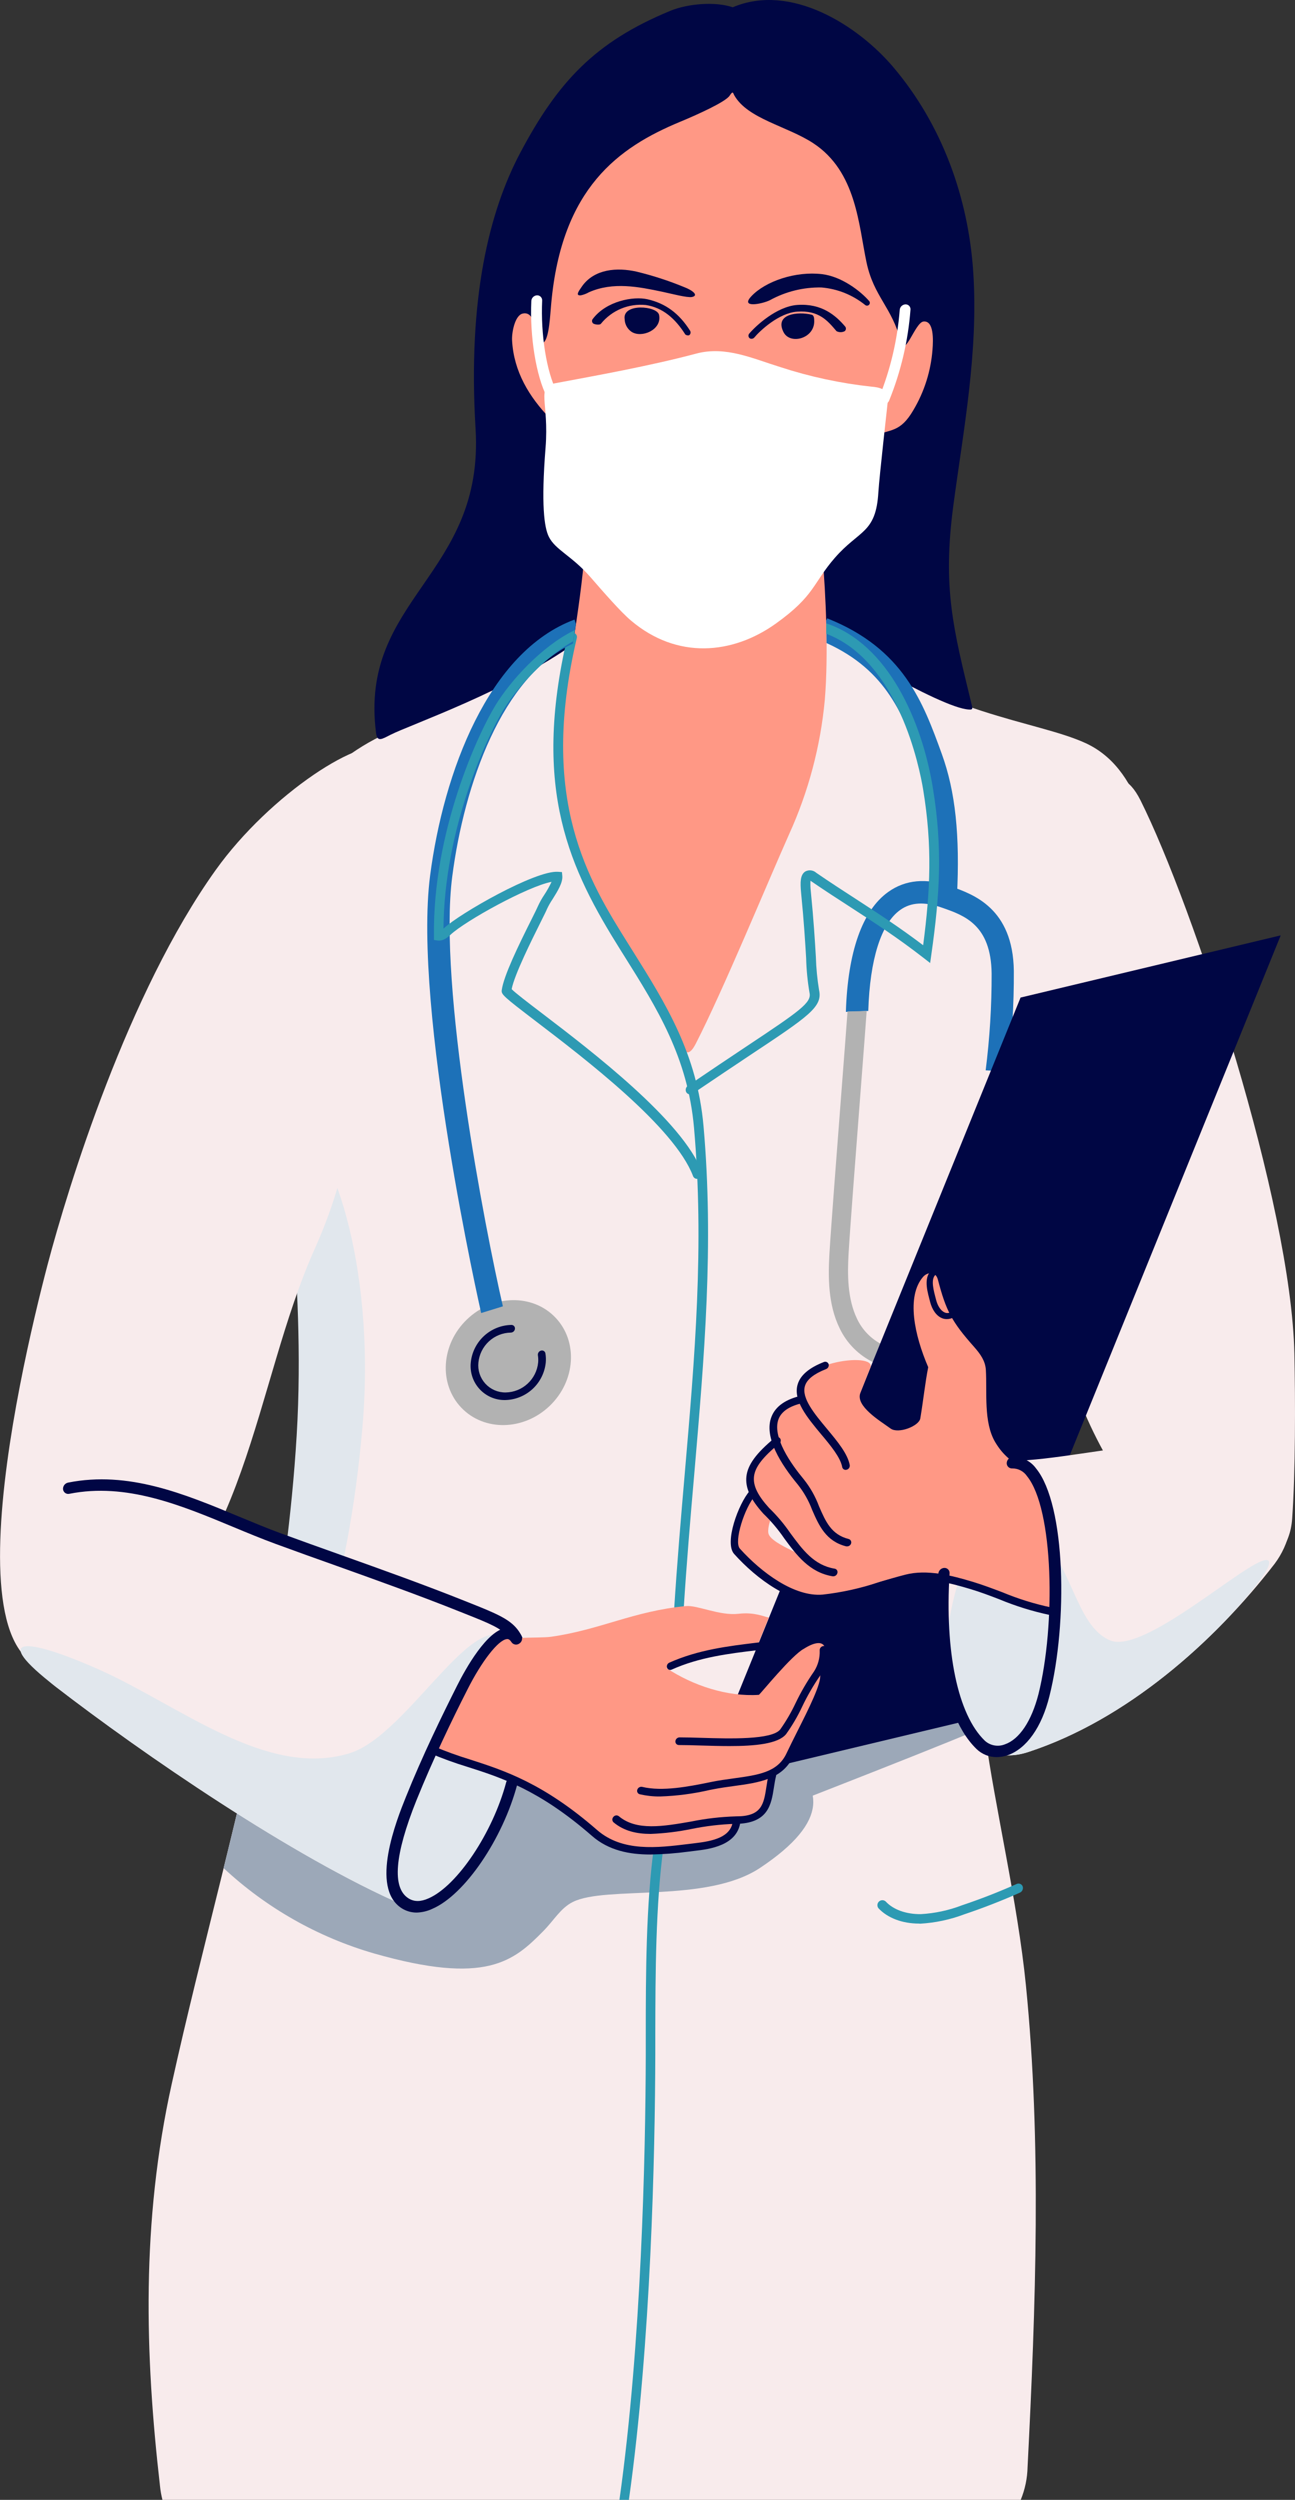<?xml version="1.0" encoding="UTF-8"?> <svg xmlns="http://www.w3.org/2000/svg" width="268" height="517" viewBox="0 0 268 517" fill="none"><rect x="0" y="0" width="268" height="517" fill="#333333" stroke="none"/><g clip-path="url(#clip0)"><path d="M212.656 510.207C214.351 476.915 215.571 443.187 212.315 410.609C210.596 393.297 205.844 373.456 203.864 358.689C201.939 344.255 198.541 329.915 200.347 315.092C203.174 292.058 214.565 270.703 222.383 248.191C226.763 235.588 244.197 189.97 236.023 167.419C234.439 163.099 231.397 156.789 224.688 153.698C214.549 149.021 194.287 147.816 174.485 132.098C160.353 120.874 137.731 121.571 120.835 131.416C112.241 136.473 104.938 141.245 95.488 145.224C87.567 148.561 80.248 150.86 73.824 155.077C47.099 172.643 55.836 225.838 60.58 256.76C69.159 312.786 47.851 375.176 35.542 430.964C29.205 459.564 29.997 486.934 33.102 514.059C33.2 515.051 33.372 516.034 33.617 517H211.238C212.125 514.842 212.606 512.539 212.656 510.207Z" fill="#F8EBEC"></path><path d="M200.354 315.108C198.611 329.376 201.692 343.184 203.641 357.064C203.72 357.603 156.36 375.969 156.36 375.969L212.758 210.437L235.729 203.533C231.967 222.24 224.949 240.843 222.414 248.207C214.572 270.719 203.158 292.073 200.354 315.108Z" fill="#9CA8B8"></path><path d="M157.296 386.297C146.206 393.669 125.421 389.896 118.538 393.352C116.011 394.612 114.641 397.149 112.399 399.408C106.308 405.575 100.613 410.632 77.372 403.982C65.77 400.619 55.118 394.578 46.274 386.345C47.859 379.946 49.406 373.512 50.916 367.044C59.352 367.178 72.303 377.792 82.125 370.801C82.315 370.666 108.763 348.043 129.469 352.514C150.175 356.985 186.714 366.766 157.296 386.297Z" fill="#9CA8B8"></path><path d="M267.872 279.969C267.223 248.786 246.945 187.346 236.03 165.524C231.063 155.6 225.273 164.264 226.01 175.139C227.507 197.144 223.214 216.786 222.43 238.893C221.923 253.383 217.463 269.102 221.233 282.989C224.948 296.671 234.739 312.833 243.84 319.626C253.979 327.196 266.581 325.857 267.413 314.078C268.102 304.383 268.078 289.553 267.872 279.969Z" fill="#F8EBEC"></path><path d="M199.451 71.538C199.625 65.989 197.344 60.885 194.033 56.834C181.779 48.162 184.06 38.793 177.082 26.412C168.805 11.716 145.754 8.18 130.601 18.39C117.793 26.998 114.854 42.241 110.221 55.169C97.151 69.58 105.817 81.629 113.983 93.733C115.995 118.654 142.372 138.019 162.745 122.998C170.072 117.6 172.187 107.803 176.939 100.478C183.918 89.714 198.865 90.229 199.451 71.538Z" fill="#FF9885"></path><path d="M168.345 29.646C177.209 35.488 177.684 46.458 179.316 54.218C180.836 61.424 184.638 63.516 186.444 70.73C187.237 74.059 189.391 66.687 191.102 66.497C193.304 66.243 193.138 70.325 192.979 72.339C192.638 76.75 191.283 81.023 189.019 84.823C186.286 89.492 184.385 88.731 180.306 90.269C171.949 93.439 167.355 104.029 165.161 112.019C162.967 120.01 163.529 126.684 169.28 129.688C173.335 131.812 178.072 136.323 182.381 138.669C190.468 143.068 197.431 146.54 200.488 146.738C201.376 146.802 201.281 146.548 201.09 145.739C197.28 130.013 195.023 121.658 197.296 104.521C199.34 89.143 202.524 72.814 201.407 56.168C200.385 40.933 195.007 25.793 184.773 13.777C177.549 5.303 163.679 -3.615 151.639 1.506C148.115 0.293 142.467 0.713 138.752 2.227C123.132 8.648 115.448 16.955 107.709 31.516C101.23 43.715 96.786 61.701 98.418 88.652C100.264 119.09 74.259 123.743 77.823 151.581C78.069 153.523 78.988 152.889 80.817 151.962C84.849 149.909 105.309 142.838 119.084 132.938C120.906 131.438 122.254 129.442 122.965 127.191C128.391 110.125 126.308 98.655 113.809 86.527C109.547 82.12 106.323 76.881 105.975 70.404C105.88 68.819 106.537 65.268 108.137 64.856C111.535 64 110.704 72.259 112.494 70.848C113.69 69.905 113.848 65.014 114.078 62.763C116.248 38.841 128.043 30.47 140.708 25.207C144.297 23.717 150.166 21.077 151.006 19.777C151.719 18.675 151.703 19.262 151.94 19.682C154.713 24.612 162.919 26.063 168.345 29.646Z" fill="#000644"></path><path d="M137.453 210.802C137.453 210.944 137.501 210.912 137.493 210.889C137.483 210.858 137.47 210.829 137.453 210.802Z" fill="#FF9885"></path><path d="M170.222 115.032C169.842 110.505 168.923 108.135 163.378 110.379C152.336 114.857 142.918 116.205 133.278 109.689C126.094 104.846 121.627 105.726 121.025 113.763C120.082 126.517 117.183 139.176 116.272 151.986C115.48 163.131 115.931 170.439 121.571 181.449C126.633 191.334 136.17 206.022 138.736 210.976C140.732 214.804 141.516 220.67 144.019 215.787C149.651 204.809 158.673 182.915 163.307 172.524C167.299 163.753 169.794 154.376 170.689 144.78C171.497 135.157 170.864 122.633 170.222 115.032Z" fill="#FF9885"></path><path d="M141.54 59.355C138.367 58.052 135.1 56.992 131.766 56.184C127.694 55.257 123.053 55.621 120.494 59.149C119.702 60.282 119.037 61.194 120.225 61.075C120.806 60.951 121.365 60.737 121.88 60.441C126.887 58.229 132.178 59.315 137.018 60.33C138.824 60.71 142.206 61.614 143.204 61.424C144.685 61.106 143.315 60.021 141.54 59.355Z" fill="#000644"></path><path d="M179.918 62.311C178.056 60.147 174.159 57.191 170.135 56.699C164.701 56.041 158.412 58.134 155.465 61.297C153.145 63.786 157.699 62.882 159.323 62.089C162.587 60.296 166.262 59.386 169.985 59.45C173.31 59.726 176.476 60.996 179.07 63.096C179.18 63.18 179.316 63.222 179.453 63.215C179.591 63.209 179.722 63.154 179.823 63.06C179.924 62.966 179.989 62.84 180.007 62.703C180.024 62.566 179.992 62.427 179.918 62.311Z" fill="#000644"></path><path d="M141.826 69.176C139.703 65.823 137.152 63.627 133.659 63.08C131.909 62.903 130.143 63.164 128.519 63.841C126.896 64.518 125.466 65.588 124.36 66.957C124.122 67.266 123.1 67.123 122.776 66.909C122.706 66.855 122.648 66.789 122.604 66.712C122.561 66.636 122.533 66.552 122.523 66.465C122.513 66.377 122.52 66.289 122.544 66.205C122.569 66.12 122.61 66.042 122.665 65.974C125.453 62.264 131.045 61.218 134 61.891C137.746 62.747 140.55 64.816 142.824 68.415C142.914 68.571 142.94 68.756 142.896 68.931C142.851 69.106 142.74 69.257 142.586 69.35C142.454 69.378 142.318 69.377 142.187 69.347C142.055 69.317 141.932 69.258 141.826 69.176Z" fill="#000644"></path><path d="M155.505 70.064C155.363 70.068 155.225 70.02 155.117 69.929C155.051 69.871 154.997 69.8 154.959 69.721C154.92 69.642 154.898 69.557 154.893 69.469C154.888 69.381 154.9 69.293 154.929 69.21C154.958 69.127 155.003 69.051 155.061 68.986C156.36 67.448 160.685 63.382 165.002 63.065C170.095 62.708 172.979 65.268 174.919 67.543C175.029 67.684 175.08 67.863 175.059 68.041C175.038 68.219 174.948 68.382 174.808 68.494C174.547 68.627 174.258 68.697 173.965 68.697C173.672 68.697 173.382 68.627 173.121 68.494C171.26 66.314 169.477 64.135 164.978 64.452C161.168 64.721 157.255 68.415 156.067 69.842C155.994 69.916 155.907 69.975 155.81 70.013C155.713 70.051 155.609 70.069 155.505 70.064Z" fill="#000644"></path><path d="M136.399 65.141C136.019 63.231 128.764 62.652 129.27 66.005C129.285 66.513 129.416 67.011 129.656 67.46C129.895 67.908 130.235 68.295 130.649 68.589C132.732 70.024 137.033 68.217 136.399 65.141Z" fill="#000644"></path><path d="M168.496 66.132C168.496 65.76 168.409 65.189 167.989 65.086C165.066 64.372 160.242 64.935 162.151 68.692C163.538 71.419 168.797 69.984 168.496 66.132Z" fill="#000644"></path><path d="M114.102 82.643C113.915 82.647 113.731 82.599 113.57 82.503C113.409 82.408 113.278 82.27 113.191 82.104C110.949 77.784 109.619 69.612 109.959 62.232C109.978 61.929 110.108 61.643 110.325 61.43C110.541 61.216 110.828 61.09 111.131 61.075C111.273 61.069 111.415 61.093 111.547 61.145C111.679 61.197 111.8 61.275 111.9 61.376C112 61.476 112.079 61.597 112.131 61.729C112.183 61.861 112.206 62.003 112.201 62.145C111.876 69.184 113.112 76.92 115.203 80.947C115.328 81.22 115.345 81.53 115.251 81.816C115.157 82.101 114.959 82.34 114.696 82.485C114.514 82.586 114.31 82.64 114.102 82.643Z" fill="white"></path><path d="M182.888 83.61C182.783 83.61 182.679 83.594 182.579 83.563C182.442 83.52 182.315 83.449 182.207 83.354C182.098 83.259 182.012 83.142 181.952 83.011C181.892 82.88 181.861 82.738 181.859 82.594C181.858 82.45 181.888 82.308 181.945 82.176C184.285 76.395 185.72 70.289 186.199 64.071C186.228 63.769 186.366 63.487 186.588 63.28C186.81 63.073 187.099 62.954 187.403 62.946C187.545 62.943 187.687 62.97 187.818 63.026C187.949 63.082 188.067 63.165 188.164 63.27C188.26 63.375 188.334 63.499 188.379 63.635C188.424 63.77 188.439 63.913 188.425 64.055C187.932 70.497 186.447 76.823 184.021 82.81C183.933 83.041 183.778 83.24 183.576 83.383C183.374 83.525 183.135 83.605 182.888 83.61Z" fill="white"></path><path d="M190.167 397.815C186.722 397.815 183.68 396.658 181.795 394.644C181.637 394.441 181.56 394.187 181.58 393.93C181.6 393.674 181.715 393.434 181.903 393.258C182.091 393.083 182.337 392.983 182.594 392.98C182.851 392.977 183.1 393.07 183.292 393.241C184.876 394.961 187.553 395.889 190.556 395.865C193.477 395.699 196.354 395.081 199.086 394.034C202.889 392.758 206.683 391.283 210.374 389.635C210.488 389.577 210.613 389.544 210.74 389.538C210.867 389.531 210.995 389.551 211.114 389.597C211.233 389.642 211.342 389.712 211.433 389.802C211.523 389.892 211.594 389.999 211.641 390.118C211.726 390.371 211.712 390.646 211.601 390.889C211.491 391.132 211.293 391.324 211.047 391.426C207.301 393.099 203.435 394.597 199.57 395.897C196.636 397.005 193.551 397.66 190.421 397.839L190.167 397.815Z" fill="#2D9AB3"></path><path d="M130.15 517H128.193C132.772 484.413 133.588 445.66 133.643 424.987V420.905C133.643 408.286 133.683 393.955 135.37 381.652C135.412 381.388 135.548 381.147 135.753 380.976C135.959 380.804 136.219 380.712 136.487 380.717C136.612 380.725 136.735 380.758 136.847 380.815C136.959 380.873 137.058 380.953 137.138 381.05C137.218 381.148 137.276 381.261 137.31 381.382C137.344 381.504 137.352 381.631 137.334 381.755C135.671 393.947 135.639 408.183 135.615 420.747V424.868C135.552 445.541 134.744 484.318 130.15 517Z" fill="#2D9AB3"></path><path d="M140.408 333.934C140.283 333.937 140.159 333.913 140.044 333.865C139.929 333.816 139.825 333.744 139.74 333.653C139.655 333.561 139.59 333.453 139.549 333.335C139.509 333.217 139.493 333.091 139.505 332.967C140.115 323.312 140.915 313.943 141.699 304.883C143.798 280.548 145.77 257.561 143.624 233.218C142.34 218.673 135.972 208.511 129.223 197.762L128.431 196.502C117.999 179.856 109.967 163.448 117.445 131.646C117.513 131.391 117.673 131.169 117.893 131.024C118.113 130.878 118.379 130.817 118.641 130.853C118.766 130.871 118.885 130.916 118.992 130.983C119.098 131.051 119.189 131.141 119.258 131.247C119.327 131.353 119.373 131.472 119.392 131.597C119.411 131.722 119.403 131.849 119.369 131.971C111.448 165.58 121.817 182.107 130.134 195.384L130.926 196.644C137.786 207.583 144.273 217.912 145.596 232.909C147.758 257.418 145.77 280.469 143.671 304.915C142.879 313.959 142.087 323.312 141.477 332.951C141.454 333.219 141.334 333.468 141.14 333.654C140.946 333.839 140.691 333.947 140.423 333.958L140.408 333.934Z" fill="#2D9AB3"></path><path d="M208.545 221.613L203.982 221.36C204.825 214.719 205.238 208.031 205.218 201.337C205.099 191.262 199.554 189.328 195.095 187.766L194.818 187.671C191.301 186.443 188.52 186.601 186.31 188.179C182.35 190.977 180.021 198.396 179.688 209.073L175.055 209.264C175.443 196.842 178.477 188.266 183.823 184.461C187.372 181.932 191.681 181.536 196.639 183.264L196.917 183.367C201.368 184.953 209.654 187.814 209.812 200.806C209.849 207.762 209.426 214.713 208.545 221.613Z" fill="#1D71B8"></path><path d="M180.877 281.808C177.748 280.326 175.229 277.805 173.748 274.674C171.371 269.792 171.371 264.164 171.649 259.305C171.942 254.303 173.154 238.545 174.128 225.886C174.738 217.959 175.268 211.087 175.395 209.176L179.356 209.097C179.229 211.031 178.698 217.896 178.088 225.854C177.114 238.497 175.902 254.232 175.617 259.202C175.364 263.569 175.364 268.595 177.36 272.732C178.478 275.111 180.384 277.029 182.754 278.162L180.877 281.808Z" fill="#B2B2B2"></path><path d="M113.765 290.742C119.138 285.59 119.66 277.411 114.933 272.474C110.205 267.537 102.017 267.711 96.644 272.863C91.271 278.016 90.749 286.195 95.477 291.132C100.204 296.069 108.392 295.895 113.765 290.742Z" fill="#B2B2B2"></path><path d="M183.768 82.635C183.895 80.424 181.859 80.091 180.354 79.964C173.93 79.275 167.595 77.915 161.454 75.906C155.815 74.17 150.183 71.499 144.076 73.131C134.428 75.7 123.315 77.681 114.855 79.267C110.894 79.988 113.651 83.151 112.906 92.56C111.964 104.378 112.629 109.071 113.572 110.989C114.91 113.716 118.285 114.905 122.142 119.296C124.899 122.467 128.479 126.581 130.594 128.348C140.099 136.394 151.569 135.387 160.551 128.967C168.67 123.164 168.179 120.644 172.773 115.365C177.851 109.538 181.281 110.363 181.78 101.778C181.994 98.394 183.681 83.515 183.768 82.635Z" fill="white"></path><path d="M104.557 289.545C103.561 289.565 102.571 289.373 101.655 288.981C100.738 288.589 99.915 288.006 99.241 287.271C98.567 286.536 98.056 285.666 97.744 284.719C97.431 283.772 97.324 282.769 97.428 281.777C97.639 279.675 98.613 277.724 100.164 276.293C101.716 274.861 103.738 274.048 105.849 274.009C105.95 274.008 106.049 274.029 106.142 274.069C106.234 274.11 106.317 274.17 106.385 274.244C106.453 274.319 106.505 274.407 106.536 274.503C106.568 274.599 106.579 274.701 106.569 274.801C106.55 275.016 106.452 275.215 106.294 275.362C106.136 275.508 105.929 275.591 105.714 275.594C104.032 275.623 102.418 276.269 101.181 277.411C99.944 278.552 99.17 280.109 99.005 281.785C98.922 282.573 99.007 283.37 99.254 284.123C99.502 284.876 99.906 285.568 100.441 286.153C100.975 286.738 101.628 287.203 102.355 287.517C103.083 287.831 103.868 287.988 104.66 287.975C106.342 287.945 107.954 287.298 109.191 286.156C110.428 285.015 111.203 283.46 111.37 281.785C111.415 281.282 111.396 280.776 111.314 280.279C111.287 280.066 111.338 279.85 111.46 279.673C111.581 279.496 111.763 279.37 111.972 279.319C112.069 279.291 112.171 279.284 112.272 279.299C112.372 279.313 112.469 279.349 112.554 279.404C112.64 279.459 112.712 279.531 112.768 279.616C112.823 279.702 112.859 279.798 112.875 279.898C112.978 280.521 113.002 281.155 112.946 281.785C112.734 283.879 111.764 285.824 110.219 287.253C108.674 288.683 106.661 289.497 104.557 289.545Z" fill="#000644"></path><path d="M75.02 294.998C72.081 329.59 62.734 355.114 57.435 355.114C52.136 355.114 59.328 331.445 61.396 296.869C63.479 262.475 57.031 234.629 62.299 234.629C67.566 234.629 77.959 260.406 75.02 294.998Z" fill="#E1E7ED"></path><path d="M80.319 154.942C75.487 151.486 55.859 164.24 44.635 179.935C26.416 205.388 14.099 245.457 9.838 261.58C3.96 284.028 -14.813 363.833 23.264 341.417C51.074 325.064 52.572 286.35 65.087 258.377C78.426 228.589 70.156 214.384 73.586 188.274C75.638 172.65 84.699 158.081 80.319 154.942Z" fill="#F8EBEC"></path><path d="M198.999 356.121L145.16 368.986L211.206 206.307L265.045 193.442L198.999 356.121Z" fill="#000644"></path><path d="M266.875 308.917C262.97 291.075 230.248 300.674 212.806 301.958C204.14 302.6 199.53 306.65 196.726 318.001C194.975 325.088 194.841 337.723 195.807 344.572C196.774 351.42 200.298 366.441 212.837 362.327C233.115 355.677 251.262 339.633 263.793 323.399C265.325 321.353 266.393 318.998 266.925 316.497C267.457 313.997 267.44 311.411 266.875 308.917Z" fill="#F8EBEC"></path><path d="M108.216 355.907C109.08 345.602 107.084 334.552 95.376 331.057C82.576 327.244 70.029 322.789 57.522 318.208C43.715 313.135 29.545 304.732 14.178 307.784C-3.961 311.383 -2.377 338.135 11.58 348.868C29.442 362.629 60.484 384.023 83.614 394.05C90.093 396.816 105.713 385.576 108.216 355.907Z" fill="#F8EBEC"></path><path d="M108.216 355.907C108.636 350.873 108.81 345.42 106.632 341.211C99.868 328.235 85.087 358.768 72.271 362.613C55.13 367.797 37.181 352.736 20.634 345.348C5.211 338.468 -2.337 338.135 11.58 348.868C29.442 362.629 60.484 384.023 83.614 394.05C90.093 396.816 105.713 385.576 108.216 355.907Z" fill="#E1E7ED"></path><path d="M108.771 349.312C108.513 349.308 108.266 349.211 108.073 349.039C107.881 348.868 107.758 348.632 107.725 348.376C106.347 337.755 106.141 337.683 96.422 333.807L95.02 333.252C86.798 329.963 78.085 326.855 69.673 323.843C65.435 322.337 61.221 320.831 57.078 319.309C54.155 318.239 51.161 316.995 48.262 315.79C37.386 311.264 26.139 306.595 14.36 308.933C14.212 308.968 14.059 308.971 13.909 308.942C13.76 308.912 13.619 308.852 13.495 308.765C13.371 308.677 13.267 308.564 13.189 308.433C13.111 308.303 13.062 308.157 13.045 308.006C13.02 307.687 13.112 307.369 13.305 307.113C13.497 306.858 13.777 306.682 14.091 306.619C26.566 304.138 38.139 308.941 49.331 313.594C52.207 314.791 55.177 316.02 58.045 317.082C62.179 318.596 66.385 320.102 70.615 321.608C79.059 324.62 87.796 327.743 96.058 331.041L97.452 331.596C107.749 335.694 108.541 336.28 110.078 347.877C110.112 348.196 110.026 348.516 109.837 348.776C109.649 349.035 109.37 349.215 109.056 349.28C108.963 349.305 108.867 349.315 108.771 349.312Z" fill="#000644"></path><path d="M169.81 345.222C169.81 345.222 169.747 345.222 169.715 345.222C172.005 340.6 170.729 338.214 166.341 340.997C163.893 342.281 157.454 350.207 157.065 350.509C150.562 350.945 143.418 348.622 137.905 344.96C142.689 342.717 147.833 341.338 153.097 340.886C154.855 340.743 156.606 340.68 156.875 340.014C157.667 338.08 158.84 335.178 159.109 334.536C158.024 334.307 156.059 333.371 152.867 333.744C148.907 334.203 144.313 331.913 141.928 332.158C131.148 333.173 124.169 337.073 114.038 338.5C111.512 338.864 103.242 338.294 101.602 340.014C97.911 343.914 92.565 355.693 90.378 360.282C89.499 362.906 91.764 362.51 94.386 363.389C97.816 364.539 104.597 366.917 108.589 368.542C114.926 371.11 118.284 375.176 123.385 379.639C128.851 385.077 137.12 382.548 144.376 381.819C147.917 381.462 151.584 379.869 152.709 376.357C158.166 376.207 160.004 371.831 159.671 367.044C159.553 365.331 162.753 365.276 163.481 363.611C164.868 360.48 171.981 346.807 169.81 345.222Z" fill="#FF9885"></path><path d="M138.721 345.364C138.576 345.366 138.434 345.324 138.314 345.243C138.194 345.163 138.101 345.047 138.048 344.912C137.98 344.71 137.991 344.49 138.077 344.295C138.164 344.1 138.32 343.944 138.515 343.858C144.488 341.179 150.713 340.434 156.733 339.705L157.573 339.609C157.671 339.597 157.77 339.606 157.864 339.634C157.958 339.663 158.046 339.71 158.12 339.775C158.195 339.839 158.255 339.918 158.297 340.007C158.34 340.096 158.363 340.193 158.365 340.291C158.368 340.511 158.288 340.723 158.141 340.886C157.994 341.049 157.792 341.151 157.573 341.171L156.733 341.274C150.832 341.98 144.741 342.717 139.006 345.293C138.916 345.332 138.819 345.357 138.721 345.364Z" fill="#000644"></path><path d="M150.943 361.107C148.986 361.107 146.982 361.043 145.002 360.988C143.378 360.94 141.834 360.893 140.495 360.893C140.394 360.893 140.294 360.872 140.201 360.832C140.109 360.791 140.026 360.731 139.958 360.657C139.89 360.582 139.839 360.494 139.807 360.398C139.775 360.302 139.764 360.2 139.774 360.1C139.794 359.885 139.892 359.686 140.05 359.539C140.208 359.393 140.414 359.31 140.63 359.307C141.984 359.307 143.537 359.355 145.184 359.402C150.99 359.577 159.759 359.838 161.47 357.666C162.683 355.953 163.743 354.136 164.638 352.237C165.733 349.953 167.01 347.76 168.456 345.681C169.28 344.401 169.692 342.899 169.636 341.377C169.611 341.165 169.666 340.952 169.788 340.778C169.911 340.604 170.094 340.481 170.302 340.434C170.4 340.407 170.502 340.401 170.603 340.417C170.703 340.432 170.799 340.469 170.885 340.524C170.97 340.58 171.043 340.653 171.098 340.738C171.153 340.824 171.189 340.92 171.205 341.02C171.319 342.985 170.791 344.933 169.7 346.569C168.311 348.582 167.084 350.702 166.032 352.91C165.094 354.913 163.975 356.826 162.69 358.626C161.034 360.663 156.226 361.107 150.943 361.107Z" fill="#000644"></path><path d="M136.614 371.53C135.193 371.546 133.776 371.391 132.392 371.07C132.294 371.046 132.202 371 132.122 370.938C132.043 370.875 131.977 370.796 131.93 370.706C131.883 370.616 131.856 370.518 131.849 370.417C131.843 370.315 131.858 370.214 131.893 370.119C131.96 369.917 132.099 369.747 132.283 369.641C132.466 369.534 132.683 369.499 132.891 369.54C137.073 370.563 142.658 369.445 146.737 368.621L147.236 368.518C148.82 368.193 150.404 367.987 151.878 367.781C156.931 367.083 160.916 366.536 162.753 362.644C163.442 361.186 164.25 359.577 165.066 357.952C167.3 353.521 170.08 348.004 169.716 346.347C169.68 346.137 169.722 345.921 169.834 345.74C169.947 345.559 170.122 345.425 170.326 345.364C170.422 345.332 170.524 345.32 170.625 345.33C170.726 345.339 170.824 345.37 170.912 345.42C171 345.471 171.077 345.539 171.137 345.621C171.197 345.702 171.239 345.796 171.261 345.895C171.712 347.932 169.676 352.237 166.468 358.578C165.676 360.163 164.884 361.749 164.171 363.231C161.93 367.987 157.09 368.653 151.965 369.358C150.492 369.556 148.963 369.77 147.426 370.079L146.919 370.175C143.537 370.962 140.085 371.416 136.614 371.53Z" fill="#000644"></path><path d="M134.657 379.274C131.758 379.274 129.113 378.68 126.95 376.857C126.805 376.709 126.724 376.509 126.724 376.302C126.724 376.094 126.805 375.895 126.95 375.747C127.014 375.664 127.094 375.595 127.185 375.544C127.276 375.492 127.377 375.459 127.48 375.447C127.584 375.434 127.69 375.442 127.79 375.471C127.891 375.499 127.985 375.547 128.067 375.612C131.711 378.672 137.216 377.721 143.03 376.714C146.07 376.097 149.157 375.739 152.258 375.644H152.377C157.668 375.644 158.056 373.092 158.602 369.572C158.729 368.732 158.864 367.868 159.07 367.02C159.122 366.811 159.25 366.63 159.429 366.51C159.607 366.39 159.823 366.34 160.036 366.37C160.136 366.387 160.231 366.425 160.316 366.482C160.4 366.538 160.471 366.612 160.525 366.698C160.579 366.784 160.614 366.88 160.628 366.981C160.642 367.082 160.635 367.184 160.606 367.281C160.416 368.074 160.282 368.867 160.163 369.659C159.616 373.203 158.991 377.158 152.186 377.19H152.083C149.076 377.291 146.082 377.644 143.133 378.244C140.341 378.819 137.506 379.164 134.657 379.274Z" fill="#000644"></path><path d="M134.594 383.531C130.309 383.531 125.984 382.738 122.475 379.655C111.56 370.143 103.654 367.606 96.676 365.387C94.103 364.604 91.572 363.686 89.096 362.636C89.003 362.593 88.921 362.531 88.853 362.454C88.786 362.377 88.735 362.287 88.704 362.19C88.672 362.092 88.662 361.989 88.672 361.888C88.682 361.786 88.713 361.687 88.763 361.598C88.857 361.408 89.019 361.26 89.218 361.184C89.415 361.107 89.635 361.108 89.832 361.186C92.263 362.213 94.746 363.112 97.27 363.881C104.399 366.18 112.439 368.78 123.568 378.466C128.82 383.032 136.036 382.144 142.404 381.367L143.759 381.201C147.426 380.773 151.363 380.019 151.68 376.484C151.699 376.27 151.797 376.07 151.955 375.924C152.113 375.777 152.32 375.695 152.535 375.692C152.637 375.688 152.738 375.707 152.832 375.747C152.925 375.787 153.009 375.847 153.078 375.922C153.146 375.997 153.198 376.086 153.228 376.184C153.259 376.281 153.269 376.383 153.256 376.484C152.812 381.716 146.745 382.429 143.83 382.77L142.483 382.937C139.868 383.291 137.233 383.489 134.594 383.531Z" fill="#000644"></path><path d="M86.252 395.54C85.15 395.55 84.069 395.242 83.139 394.652C76.461 390.419 82.125 376.294 83.986 371.665C87.424 363.096 91.48 354.805 94.632 348.543C96.351 345.126 100.787 337.136 104.811 336.653C105.422 336.582 106.041 336.695 106.588 336.978C107.136 337.26 107.587 337.699 107.884 338.238C108.044 338.513 108.091 338.839 108.016 339.148C107.941 339.457 107.749 339.725 107.48 339.895C107.357 339.987 107.217 340.053 107.067 340.089C106.918 340.126 106.763 340.132 106.611 340.106C106.459 340.081 106.314 340.026 106.184 339.943C106.055 339.86 105.943 339.752 105.856 339.625C105.405 338.92 105.064 338.959 104.874 338.983C103.1 339.181 99.678 343.573 96.739 349.407C93.571 355.621 89.61 363.849 86.18 372.331C81.658 383.602 81.103 390.419 84.525 392.591C85.689 393.328 87.06 393.336 88.707 392.591C94.632 390.007 101.983 379.021 104.755 368.597C104.838 368.286 105.032 368.016 105.301 367.839C105.57 367.662 105.894 367.59 106.213 367.638C106.362 367.666 106.504 367.725 106.63 367.812C106.755 367.898 106.861 368.01 106.94 368.14C107.019 368.27 107.07 368.416 107.089 368.567C107.109 368.718 107.096 368.871 107.052 369.017C104.05 380.321 96.177 391.87 89.507 394.747C88.489 395.233 87.38 395.503 86.252 395.54Z" fill="#000644"></path><path d="M229.765 339.261C222.422 336.257 221.915 322.662 213.725 316.274C200.457 305.969 194.841 337.675 195.807 344.556C196.774 351.436 200.298 366.425 212.837 362.311C227.198 357.603 240.49 348.178 251.476 337.319C255.999 332.84 265.092 322.662 262.043 322.631C258.106 322.615 236.838 342.162 229.765 339.261Z" fill="#E1E7ED"></path><path d="M211.222 303.646C209.535 302.14 207.745 301.268 205.946 298.232C203.507 294.079 204.307 287.928 204.022 283.306C203.903 281.42 202.881 280.025 201.59 278.55C196.956 273.343 195.776 271.068 194.097 264.639C193.621 262.84 191.926 263.054 191.023 264.076C187.538 268.135 189.225 276.085 192.093 282.751C191.459 285.922 191.087 289.584 190.453 293.357C190.176 294.943 185.89 296.599 184.306 295.434C182.183 293.888 176.956 290.789 178.064 288.047C178.785 286.271 179.253 284.995 180.124 282.831C181.526 279.391 162.832 281.713 165.343 289.267C161.589 290.06 157.509 294.959 160.329 298.24C157.502 300.745 152.464 304.352 155.775 308.069C153.905 310.162 153.153 312.77 152.559 315.481C151.862 318.699 152.004 320.546 154.88 322.654C160.179 326.578 166.341 332.919 174.191 329.979C187.815 324.834 189.605 324.866 200.053 327.854C204.869 329.233 209.63 331.643 213.923 332.61C216.616 333.205 217.361 333.276 218.097 330.977C219.095 317.597 217.171 308.965 211.222 303.646ZM164.163 320.807C163.268 320.34 159.656 318.754 159.086 317.32C158.745 316.527 159.284 314.466 159.743 313.61C160.844 315.195 163.981 318.992 164.044 319.071C164.575 319.943 165.24 321.362 164.163 320.807Z" fill="#FF9885"></path><path d="M217.408 333.997H217.274C213.689 333.245 210.183 332.157 206.802 330.748C204.743 329.955 202.794 329.226 200.861 328.647C196.631 327.371 191.784 326.103 187.673 327.157C185.764 327.648 184.005 328.171 182.31 328.679C178.413 329.988 174.388 330.879 170.302 331.334C163.854 331.921 156.599 326.578 151.933 321.378C149.842 319.056 152.828 310.963 155.165 308.323C155.23 308.241 155.31 308.173 155.401 308.122C155.493 308.071 155.593 308.039 155.697 308.027C155.801 308.015 155.906 308.024 156.006 308.053C156.107 308.082 156.2 308.131 156.282 308.196C156.427 308.344 156.508 308.544 156.508 308.751C156.508 308.959 156.427 309.158 156.282 309.306C154.111 311.755 151.822 318.818 153.113 320.269C157.557 325.207 164.393 330.296 170.262 329.78C174.232 329.335 178.143 328.468 181.93 327.196C183.641 326.689 185.415 326.158 187.356 325.659C191.863 324.493 196.956 325.825 201.384 327.157C203.372 327.759 205.432 328.536 207.42 329.289C210.718 330.661 214.136 331.722 217.63 332.46C217.729 332.478 217.824 332.517 217.907 332.574C217.99 332.631 218.061 332.704 218.114 332.79C218.167 332.876 218.201 332.972 218.215 333.072C218.228 333.172 218.221 333.274 218.192 333.371C218.142 333.544 218.04 333.697 217.899 333.809C217.759 333.921 217.588 333.987 217.408 333.997Z" fill="#000644"></path><path d="M172.464 325.999H172.337C167.497 325.207 164.836 321.6 162.27 318.112C161.017 316.282 159.581 314.585 157.984 313.047C155.26 310.035 154.198 307.657 154.475 305.303C154.753 302.949 156.463 300.547 160.313 297.376C160.47 297.24 160.675 297.171 160.882 297.185C161.09 297.198 161.284 297.293 161.422 297.448C161.484 297.531 161.529 297.627 161.554 297.728C161.579 297.829 161.584 297.934 161.569 298.037C161.553 298.14 161.518 298.239 161.464 298.328C161.41 298.418 161.34 298.496 161.256 298.557C157.842 301.355 156.281 303.385 156.044 305.327C155.806 307.269 156.836 309.29 159.149 311.85C160.795 313.44 162.276 315.193 163.569 317.082C166.08 320.49 168.456 323.717 172.717 324.414C172.818 324.428 172.915 324.464 173.001 324.519C173.087 324.574 173.16 324.647 173.215 324.733C173.27 324.818 173.305 324.915 173.319 325.016C173.333 325.117 173.325 325.22 173.296 325.318C173.253 325.508 173.148 325.679 172.997 325.802C172.847 325.926 172.659 325.995 172.464 325.999Z" fill="#000644"></path><path d="M175.332 319.809H175.142C170.896 318.747 169.462 315.449 168.068 312.255C167.36 310.363 166.357 308.594 165.098 307.015C161.7 302.925 157.969 297.186 159.672 292.969C160.519 290.829 162.603 289.37 165.866 288.633C165.964 288.609 166.066 288.605 166.166 288.623C166.265 288.64 166.36 288.678 166.444 288.733C166.529 288.789 166.6 288.862 166.655 288.947C166.709 289.032 166.746 289.128 166.761 289.228C166.786 289.44 166.731 289.655 166.606 289.829C166.482 290.003 166.297 290.125 166.088 290.171C163.427 290.773 161.755 291.875 161.137 293.437C159.688 297.123 163.767 302.846 166.334 305.929C167.682 307.616 168.752 309.508 169.502 311.533C170.872 314.704 172.06 317.383 175.625 318.279C175.723 318.305 175.815 318.351 175.895 318.414C175.975 318.478 176.04 318.557 176.087 318.648C176.134 318.738 176.162 318.837 176.168 318.939C176.174 319.041 176.159 319.142 176.124 319.238C176.064 319.401 175.956 319.543 175.815 319.645C175.674 319.746 175.506 319.804 175.332 319.809Z" fill="#000644"></path><path d="M175.007 303.987C174.838 303.988 174.675 303.93 174.545 303.823C174.414 303.716 174.326 303.566 174.294 303.4C173.922 301.411 171.918 298.969 169.922 296.607C167.039 293.143 164.06 289.568 165.09 286.255C165.676 284.369 167.466 282.87 170.492 281.681C170.585 281.641 170.686 281.62 170.787 281.62C170.889 281.621 170.989 281.642 171.082 281.683C171.175 281.724 171.259 281.783 171.328 281.858C171.397 281.933 171.449 282.021 171.482 282.117C171.537 282.322 171.514 282.54 171.418 282.729C171.321 282.918 171.158 283.065 170.959 283.14C168.472 284.107 166.999 285.272 166.595 286.604C165.803 289.109 168.536 292.375 171.173 295.537C173.352 298.161 175.411 300.634 175.855 302.988C175.887 303.2 175.839 303.417 175.72 303.596C175.602 303.774 175.421 303.903 175.213 303.955C175.146 303.974 175.077 303.984 175.007 303.987Z" fill="#000644"></path><path d="M206.287 363.389C204.728 363.404 203.227 362.806 202.104 361.725C193.478 353.362 193.708 333.577 194.183 325.468C194.206 325.148 194.347 324.847 194.578 324.623C194.809 324.399 195.114 324.268 195.435 324.256C195.584 324.251 195.733 324.279 195.871 324.337C196.009 324.395 196.133 324.481 196.235 324.591C196.336 324.7 196.414 324.83 196.462 324.972C196.51 325.114 196.527 325.264 196.512 325.413C195.514 341.67 198.231 354.591 203.776 359.965C204.323 360.477 205.004 360.824 205.74 360.964C206.476 361.104 207.237 361.033 207.934 360.758C210.968 359.719 213.479 355.938 214.905 350.382C218.477 336.114 218.073 312.033 212.528 305.271C212.193 304.777 211.74 304.374 211.211 304.097C210.681 303.82 210.092 303.679 209.495 303.686C209.345 303.697 209.194 303.677 209.052 303.626C208.911 303.575 208.781 303.495 208.672 303.392C208.563 303.288 208.477 303.162 208.42 303.023C208.362 302.884 208.334 302.735 208.338 302.584C208.351 302.262 208.481 301.956 208.705 301.723C208.928 301.491 209.229 301.349 209.55 301.324C210.495 301.285 211.436 301.481 212.286 301.897C213.137 302.312 213.87 302.932 214.422 303.702C220.592 311.248 220.98 335.63 217.178 350.786C215.594 357.214 212.425 361.669 208.505 363.009C207.79 363.252 207.041 363.38 206.287 363.389Z" fill="#000644"></path><path d="M194.912 155.941C191.023 145.232 186.991 134.159 171.197 127.881L170.967 128.364C171.014 129.894 171.046 131.44 171.054 132.993C183.585 138.685 186.983 147.991 190.556 157.82C193.154 164.954 194.041 173.53 193.439 185.563L198.041 185.404C198.682 172.746 197.716 163.67 194.912 155.941Z" fill="#1D71B8"></path><path d="M93.595 181.251C96.074 162.148 103.932 139.85 118.578 133.104C118.776 131.757 118.982 130.409 119.18 129.062L118.902 128.134C101.08 134.737 91.781 159.793 89.016 181.045C85.396 208.915 99.433 270.933 99.575 271.551L104.074 270.164C100.415 254.319 90.64 203.977 93.595 181.251Z" fill="#1D71B8"></path><path d="M112.185 209.573C109.302 207.377 106.569 205.292 105.888 204.563C106.482 201.504 110.118 194.259 111.892 190.692C112.684 189.106 113.048 188.377 113.183 188.028C113.514 187.313 113.904 186.626 114.347 185.975C115.401 184.287 116.494 182.551 116.367 181.148L116.296 180.355L115.504 180.3C110.807 179.943 95.084 188.971 91.939 191.912L91.781 192.055C91.899 171.446 100.731 152.422 104.201 146.778C107.123 142.022 112.914 135.768 118.609 132.629C118.72 131.836 118.831 131.123 118.95 130.362C118.857 130.376 118.766 130.403 118.68 130.441C112.05 133.739 105.666 140.746 102.537 145.858C98.901 151.811 89.523 172.016 89.808 193.601V194.393L90.561 194.512C91.757 194.679 92.747 193.767 93.222 193.323C96.335 190.406 109.333 183.264 114.142 182.377C113.713 183.301 113.215 184.191 112.652 185.04C112.135 185.81 111.682 186.621 111.298 187.465C111.195 187.735 110.688 188.75 110.102 189.931C107.274 195.566 104.232 201.821 103.836 204.769C103.717 205.665 104.177 206.077 110.862 211.182C120.906 218.839 139.6 233.091 143.426 243.229C143.492 243.4 143.608 243.546 143.76 243.648C143.911 243.75 144.091 243.803 144.273 243.8C144.418 243.798 144.561 243.766 144.693 243.705C144.939 243.603 145.137 243.411 145.247 243.168C145.357 242.925 145.372 242.65 145.287 242.397C141.319 231.791 122.371 217.341 112.185 209.573Z" fill="#2D9AB3"></path><path d="M193.035 162.813C190.785 149.148 183.814 133.168 170.99 128.919C170.99 129.632 170.99 130.346 170.99 131.067C185.945 136.727 190.31 158.81 191.046 163.289C192.971 174.997 192.528 184.136 191.046 195.487C186.135 191.769 181.787 188.956 177.208 185.975C174.571 184.271 171.838 182.503 168.939 180.514C168.636 180.236 168.255 180.06 167.848 180.009C167.44 179.957 167.027 180.034 166.665 180.228C165.628 180.886 165.564 182.368 165.794 184.707C166.388 190.707 166.642 195.011 166.832 198.182C166.892 200.574 167.125 202.958 167.529 205.316C167.988 207.361 165.604 209.026 154.261 216.556C151.021 218.712 147.132 221.312 142.38 224.538C142.157 224.679 141.998 224.9 141.934 225.156C141.871 225.411 141.908 225.681 142.039 225.91C142.123 226.042 142.241 226.149 142.38 226.222C142.519 226.294 142.675 226.328 142.831 226.322C143.04 226.319 143.243 226.255 143.417 226.139C148.17 222.921 152.083 220.321 155.299 218.173C167.41 210.136 170.285 208.225 169.501 204.738C169.129 202.477 168.909 200.195 168.844 197.905C168.654 194.734 168.4 190.382 167.798 184.35C167.711 183.619 167.688 182.882 167.727 182.147C170.65 184.152 173.39 185.92 176.036 187.632C181.002 190.85 185.7 193.886 191.126 198.103L192.496 199.165L192.749 197.358C194.5 185.008 195.102 175.377 193.035 162.813Z" fill="#2D9AB3"></path><path d="M195.934 272.804C195.626 272.806 195.32 272.753 195.031 272.645C193.835 272.201 192.9 270.925 192.457 269.142L192.314 268.579C191.807 266.653 190.959 263.426 193.502 262.237C193.575 262.199 193.656 262.176 193.738 262.17C193.821 262.164 193.904 262.175 193.982 262.203C194.06 262.23 194.131 262.274 194.192 262.33C194.252 262.386 194.301 262.455 194.334 262.531C194.393 262.692 194.39 262.87 194.323 263.029C194.257 263.187 194.134 263.315 193.977 263.387C192.599 264.037 193.011 266.114 193.558 268.182L193.708 268.761C194.049 270.148 194.746 271.139 195.569 271.464C195.766 271.539 195.977 271.567 196.185 271.547C196.394 271.526 196.596 271.457 196.773 271.345C196.842 271.299 196.92 271.268 197.002 271.253C197.083 271.238 197.167 271.24 197.248 271.258C197.329 271.277 197.405 271.312 197.472 271.361C197.539 271.41 197.595 271.472 197.637 271.543C197.711 271.698 197.724 271.875 197.672 272.038C197.621 272.202 197.509 272.339 197.36 272.423C196.927 272.676 196.435 272.808 195.934 272.804Z" fill="#000644"></path></g><defs><clipPath id="clip0"><rect width="268" height="517" fill="white"></rect></clipPath></defs></svg> 